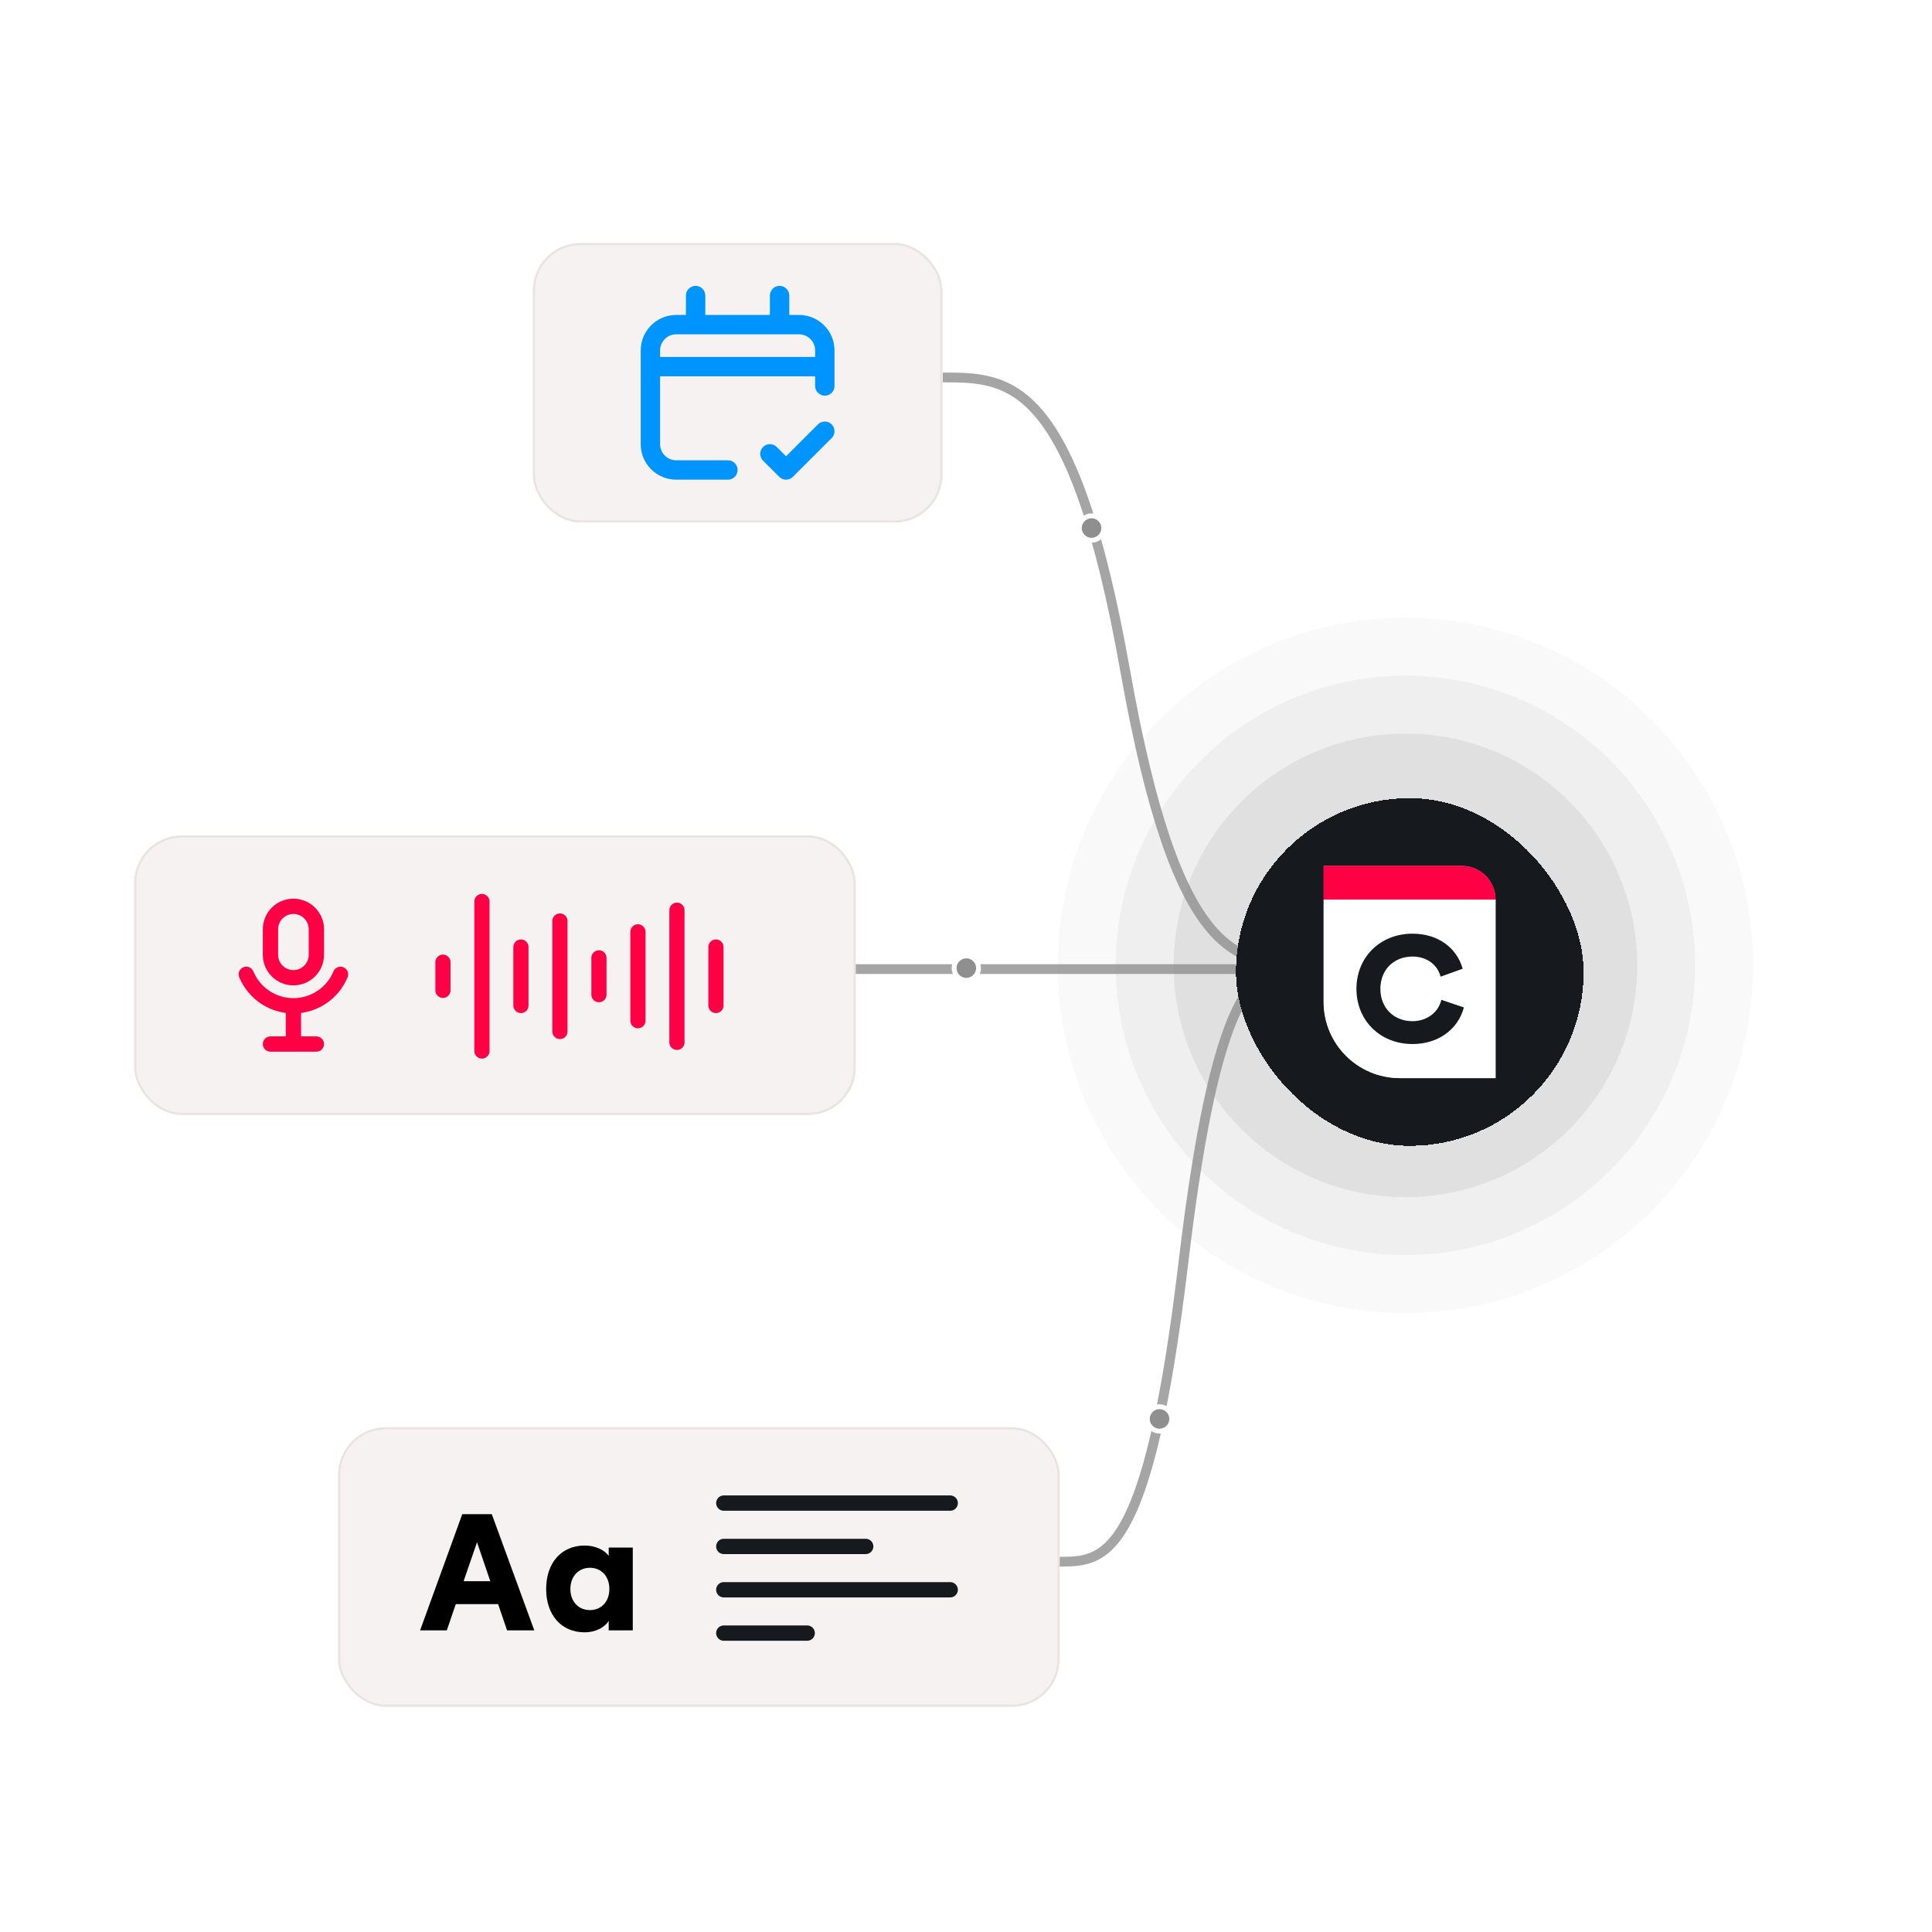 <svg xmlns="http://www.w3.org/2000/svg" fill="none" viewBox="0 0 1080 1080" height="1080" width="1080">
<circle fill="#F9F9F9" r="194.353" cy="539.647" cx="785.646"></circle>
<circle fill="#EFEFEF" r="161.961" cy="539.646" cx="785.646"></circle>
<circle stroke-width="6.478" stroke="#E0E0E0" fill="#E0E0E0" r="126.33" cy="539.645" cx="785.647"></circle>
<path stroke-width="5.455" stroke="#8F8F8F" d="M527 211C564.238 211 599.857 211 629 375C658.143 539 692.143 539 731 539" opacity="0.8"></path>
<circle stroke-width="2.727" stroke="white" fill="#8F8F8F" r="6.819" cy="295.182" cx="610.182"></circle>
<path stroke-width="5.455" stroke="#8F8F8F" d="M592 873C617.373 873 641.643 873 661.5 706C681.357 539 704.524 539 731 539" opacity="0.8"></path>
<circle stroke-width="2.727" stroke="white" fill="#8F8F8F" r="6.819" cy="793.182" cx="648.182"></circle>
<line stroke-width="5.455" stroke="#8F8F8F" y2="541.727" x2="478" y1="541.727" x1="706" opacity="0.8"></line>
<circle stroke-width="2.727" stroke="white" fill="#8F8F8F" r="6.819" cy="541.182" cx="540.182"></circle>
<g filter="url(#filter0_d_1614_17784)">
<rect shape-rendering="crispEdges" fill="#161A1E" rx="97.177" height="194.353" width="194.353" y="442.174" x="690.904"></rect>
<path fill="white" d="M739.895 479.994H817.197C827.618 479.994 836.066 488.442 836.066 498.863V598.686H782.502C758.971 598.686 739.895 579.61 739.895 556.079V479.994Z"></path>
<path fill="#161A1E" d="M735.024 475.125H817.196C830.307 475.125 840.935 485.753 840.935 498.863V603.556H782.501C756.281 603.556 735.024 582.3 735.024 556.079V475.125ZM739.894 479.994V556.079C739.894 579.61 758.97 598.686 782.501 598.686H836.065V498.863C836.065 488.442 827.617 479.994 817.196 479.994H739.894Z" clip-rule="evenodd" fill-rule="evenodd"></path>
<path fill="white" d="M739.895 498.863H836.066V598.686H782.502C758.971 598.686 739.895 579.61 739.895 556.079V498.863Z"></path>
<path fill="#FF0044" d="M739.895 479.994H817.197C827.618 479.994 836.066 488.442 836.066 498.863H739.895V479.994Z"></path>
<path fill="#161A1E" d="M789.618 579.622C803.764 579.622 814.927 571.697 818.335 559.17L805.724 554.91C804.019 562.068 797.543 566.84 789.618 566.84C779.051 566.84 771.638 559.341 771.638 548.774C771.638 538.122 779.136 530.709 789.618 530.709C797.287 530.709 803.508 535.054 805.298 541.957L817.654 537.526C814.245 525.51 803.508 517.926 789.618 517.926C771.552 517.926 758.259 531.049 758.259 548.774C758.259 566.499 771.552 579.622 789.618 579.622Z"></path>
</g>
<g filter="url(#filter1_d_1614_17784)">
<rect fill="#F5F2F1" rx="26.647" height="156.249" width="403.342" y="462.164" x="75"></rect>
<rect stroke-width="1.211" stroke="#EAE3E1" rx="26.042" height="155.038" width="402.13" y="462.77" x="75.606"></rect>
<line stroke-linecap="round" stroke-width="8.479" stroke="#FF0044" y2="548.768" x2="247.601" y1="533.022" x1="247.601"></line>
<line stroke-linecap="round" stroke-width="8.479" stroke="#FF0044" y2="582.682" x2="269.402" y1="499.107" x1="269.402"></line>
<line stroke-linecap="round" stroke-width="8.479" stroke="#FF0044" y2="557.246" x2="291.205" y1="524.543" x1="291.205"></line>
<line stroke-linecap="round" stroke-width="8.479" stroke="#FF0044" y2="571.781" x2="313.007" y1="510.008" x1="313.007"></line>
<line stroke-linecap="round" stroke-width="8.479" stroke="#FF0044" y2="551.19" x2="334.81" y1="530.599" x1="334.81"></line>
<line stroke-linecap="round" stroke-width="8.479" stroke="#FF0044" y2="565.725" x2="356.611" y1="516.064" x1="356.611"></line>
<line stroke-linecap="round" stroke-width="8.479" stroke="#FF0044" y2="577.837" x2="378.414" y1="503.952" x1="378.414"></line>
<line stroke-linecap="round" stroke-width="8.479" stroke="#FF0044" y2="557.246" x2="400.216" y1="524.543" x1="400.216"></line>
<path fill="#FF0044" d="M146.914 514.625C146.914 505.176 154.574 497.517 164.023 497.517C173.472 497.517 181.132 505.176 181.132 514.625V528.883C181.132 538.331 173.472 545.991 164.023 545.991C154.574 545.991 146.914 538.331 146.914 528.883V514.625ZM164.023 506.071C159.298 506.071 155.469 509.901 155.469 514.625V528.883C155.469 533.607 159.298 537.437 164.023 537.437C168.747 537.437 172.577 533.607 172.577 528.883V514.625C172.577 509.901 168.747 506.071 164.023 506.071Z" clip-rule="evenodd" fill-rule="evenodd"></path>
<path fill="#FF0044" d="M186.415 538.158C187.319 535.975 189.821 534.939 192.003 535.843C194.186 536.747 195.222 539.249 194.318 541.431C191.836 547.423 187.633 552.545 182.241 556.148C178.042 558.953 173.269 560.74 168.3 561.394V574.506H176.854C179.217 574.506 181.132 576.421 181.132 578.783C181.132 581.145 179.217 583.06 176.854 583.06H151.191C148.829 583.06 146.914 581.145 146.914 578.783C146.914 576.421 148.829 574.506 151.191 574.506H159.746V561.394C154.777 560.74 150.003 558.953 145.805 556.148C140.412 552.545 136.209 547.423 133.727 541.431C132.823 539.249 133.859 536.747 136.042 535.843C138.224 534.939 140.726 535.975 141.63 538.158C143.465 542.587 146.571 546.372 150.557 549.035C154.543 551.698 159.229 553.12 164.023 553.12C168.816 553.12 173.502 551.698 177.488 549.035C181.474 546.372 184.581 542.587 186.415 538.158Z"></path>
</g>
<g filter="url(#filter2_d_1614_17784)">
<g clip-path="url(#clip0_1614_17784)">
<rect fill="#F5F2F1" rx="26.647" height="156.249" width="228.924" y="131" x="297.867"></rect>
<path fill="#0094FF" d="M388.857 154.955C391.849 154.955 394.274 157.38 394.274 160.372V171.206H430.387V160.372C430.387 157.38 432.812 154.955 435.804 154.955C438.795 154.955 441.22 157.38 441.22 160.372V171.206H446.637C457.607 171.206 466.499 180.098 466.499 191.068V210.925C466.499 213.917 464.074 216.342 461.083 216.342C458.091 216.342 455.666 213.917 455.666 210.925V205.513H368.995V243.431C368.995 248.417 373.037 252.46 378.023 252.46H406.913C409.905 252.46 412.33 254.885 412.33 257.876C412.33 260.868 409.905 263.293 406.913 263.293H378.023C367.054 263.293 358.161 254.401 358.161 243.431V191.068C358.161 180.098 367.054 171.206 378.023 171.206H383.44V160.372C383.44 157.38 385.865 154.955 388.857 154.955ZM455.666 191.068V194.679H368.995V191.068C368.995 186.082 373.037 182.04 378.023 182.04H446.637C451.624 182.04 455.666 186.082 455.666 191.068Z" clip-rule="evenodd" fill-rule="evenodd"></path>
<path fill="#0094FF" d="M464.913 240.039C467.028 237.924 467.028 234.494 464.913 232.378C462.797 230.263 459.368 230.263 457.252 232.378L439.415 250.216L434.217 245.018C432.102 242.903 428.672 242.903 426.556 245.018C424.441 247.133 424.441 250.563 426.556 252.679L435.585 261.707C437.7 263.822 441.13 263.822 443.245 261.707L464.913 240.039Z"></path>
</g>
<rect stroke-width="1.211" stroke="#EAE3E1" rx="26.042" height="155.038" width="227.712" y="131.606" x="298.473"></rect>
</g>
<g filter="url(#filter3_d_1614_17784)">
<rect fill="#F5F2F1" rx="26.647" height="156.249" width="403.342" y="793" x="189"></rect>
<rect stroke-width="1.211" stroke="#EAE3E1" rx="26.042" height="155.038" width="402.13" y="793.606" x="189.606"></rect>
<path stroke-linejoin="round" stroke-linecap="round" stroke-width="8.554" stroke="#161A1E" d="M404.601 835.394H531.175"></path>
<path stroke-linejoin="round" stroke-linecap="round" stroke-width="8.554" stroke="#161A1E" d="M404.601 859.618H483.937"></path>
<path stroke-linejoin="round" stroke-linecap="round" stroke-width="8.554" stroke="#161A1E" d="M404.601 883.843H531.175"></path>
<path stroke-linejoin="round" stroke-linecap="round" stroke-width="8.554" stroke="#161A1E" d="M404.601 908.068H451.233"></path>
<path fill="black" d="M234.847 906.522L258.407 841.592H274.918L298.663 906.522H283.451L278.442 891.866H254.789L249.781 906.522H234.847ZM259.149 879.066H274.083L266.662 857.268L259.149 879.066ZM326.823 907.635C313.837 907.635 305.303 897.988 305.303 883.426C305.303 868.77 313.837 859.123 326.823 859.123C332.666 859.123 337.954 861.535 340.272 864.967V860.237H353.722V906.522H340.272V901.235C337.954 905.038 332.666 907.635 326.823 907.635ZM318.846 883.426C318.846 890.382 323.298 895.206 329.791 895.206C336.191 895.206 340.643 890.382 340.643 883.426C340.643 876.376 336.191 871.553 329.791 871.553C323.298 871.553 318.846 876.469 318.846 883.426Z"></path>
</g>
<defs>
<filter color-interpolation-filters="sRGB" filterUnits="userSpaceOnUse" height="226.354" width="226.354" y="430.174" x="674.904" id="filter0_d_1614_17784">
<feFlood result="BackgroundImageFix" flood-opacity="0"></feFlood>
<feColorMatrix result="hardAlpha" values="0 0 0 0 0 0 0 0 0 0 0 0 0 0 0 0 0 0 127 0" type="matrix" in="SourceAlpha"></feColorMatrix>
<feOffset dy="4"></feOffset>
<feGaussianBlur stdDeviation="8"></feGaussianBlur>
<feComposite operator="out" in2="hardAlpha"></feComposite>
<feColorMatrix values="0 0 0 0 0 0 0 0 0 0 0 0 0 0 0 0 0 0 0.15 0" type="matrix"></feColorMatrix>
<feBlend result="effect1_dropShadow_1614_17784" in2="BackgroundImageFix" mode="normal"></feBlend>
<feBlend result="shape" in2="effect1_dropShadow_1614_17784" in="SourceGraphic" mode="normal"></feBlend>
</filter>
<filter color-interpolation-filters="sRGB" filterUnits="userSpaceOnUse" height="195.009" width="442.101" y="447.629" x="55.62" id="filter1_d_1614_17784">
<feFlood result="BackgroundImageFix" flood-opacity="0"></feFlood>
<feColorMatrix result="hardAlpha" values="0 0 0 0 0 0 0 0 0 0 0 0 0 0 0 0 0 0 127 0" type="matrix" in="SourceAlpha"></feColorMatrix>
<feOffset dy="4.845"></feOffset>
<feGaussianBlur stdDeviation="9.69"></feGaussianBlur>
<feComposite operator="out" in2="hardAlpha"></feComposite>
<feColorMatrix values="0 0 0 0 0 0 0 0 0 0 0 0 0 0 0 0 0 0 0.15 0" type="matrix"></feColorMatrix>
<feBlend result="effect1_dropShadow_1614_17784" in2="BackgroundImageFix" mode="normal"></feBlend>
<feBlend result="shape" in2="effect1_dropShadow_1614_17784" in="SourceGraphic" mode="normal"></feBlend>
</filter>
<filter color-interpolation-filters="sRGB" filterUnits="userSpaceOnUse" height="195.009" width="267.683" y="116.465" x="278.487" id="filter2_d_1614_17784">
<feFlood result="BackgroundImageFix" flood-opacity="0"></feFlood>
<feColorMatrix result="hardAlpha" values="0 0 0 0 0 0 0 0 0 0 0 0 0 0 0 0 0 0 127 0" type="matrix" in="SourceAlpha"></feColorMatrix>
<feOffset dy="4.845"></feOffset>
<feGaussianBlur stdDeviation="9.69"></feGaussianBlur>
<feComposite operator="out" in2="hardAlpha"></feComposite>
<feColorMatrix values="0 0 0 0 0 0 0 0 0 0 0 0 0 0 0 0 0 0 0.15 0" type="matrix"></feColorMatrix>
<feBlend result="effect1_dropShadow_1614_17784" in2="BackgroundImageFix" mode="normal"></feBlend>
<feBlend result="shape" in2="effect1_dropShadow_1614_17784" in="SourceGraphic" mode="normal"></feBlend>
</filter>
<filter color-interpolation-filters="sRGB" filterUnits="userSpaceOnUse" height="195.009" width="442.101" y="778.465" x="169.62" id="filter3_d_1614_17784">
<feFlood result="BackgroundImageFix" flood-opacity="0"></feFlood>
<feColorMatrix result="hardAlpha" values="0 0 0 0 0 0 0 0 0 0 0 0 0 0 0 0 0 0 127 0" type="matrix" in="SourceAlpha"></feColorMatrix>
<feOffset dy="4.845"></feOffset>
<feGaussianBlur stdDeviation="9.69"></feGaussianBlur>
<feComposite operator="out" in2="hardAlpha"></feComposite>
<feColorMatrix values="0 0 0 0 0 0 0 0 0 0 0 0 0 0 0 0 0 0 0.15 0" type="matrix"></feColorMatrix>
<feBlend result="effect1_dropShadow_1614_17784" in2="BackgroundImageFix" mode="normal"></feBlend>
<feBlend result="shape" in2="effect1_dropShadow_1614_17784" in="SourceGraphic" mode="normal"></feBlend>
</filter>
<clipPath id="clip0_1614_17784">
<rect fill="white" rx="26.647" height="156.249" width="228.924" y="131" x="297.867"></rect>
</clipPath>
</defs>
</svg>
